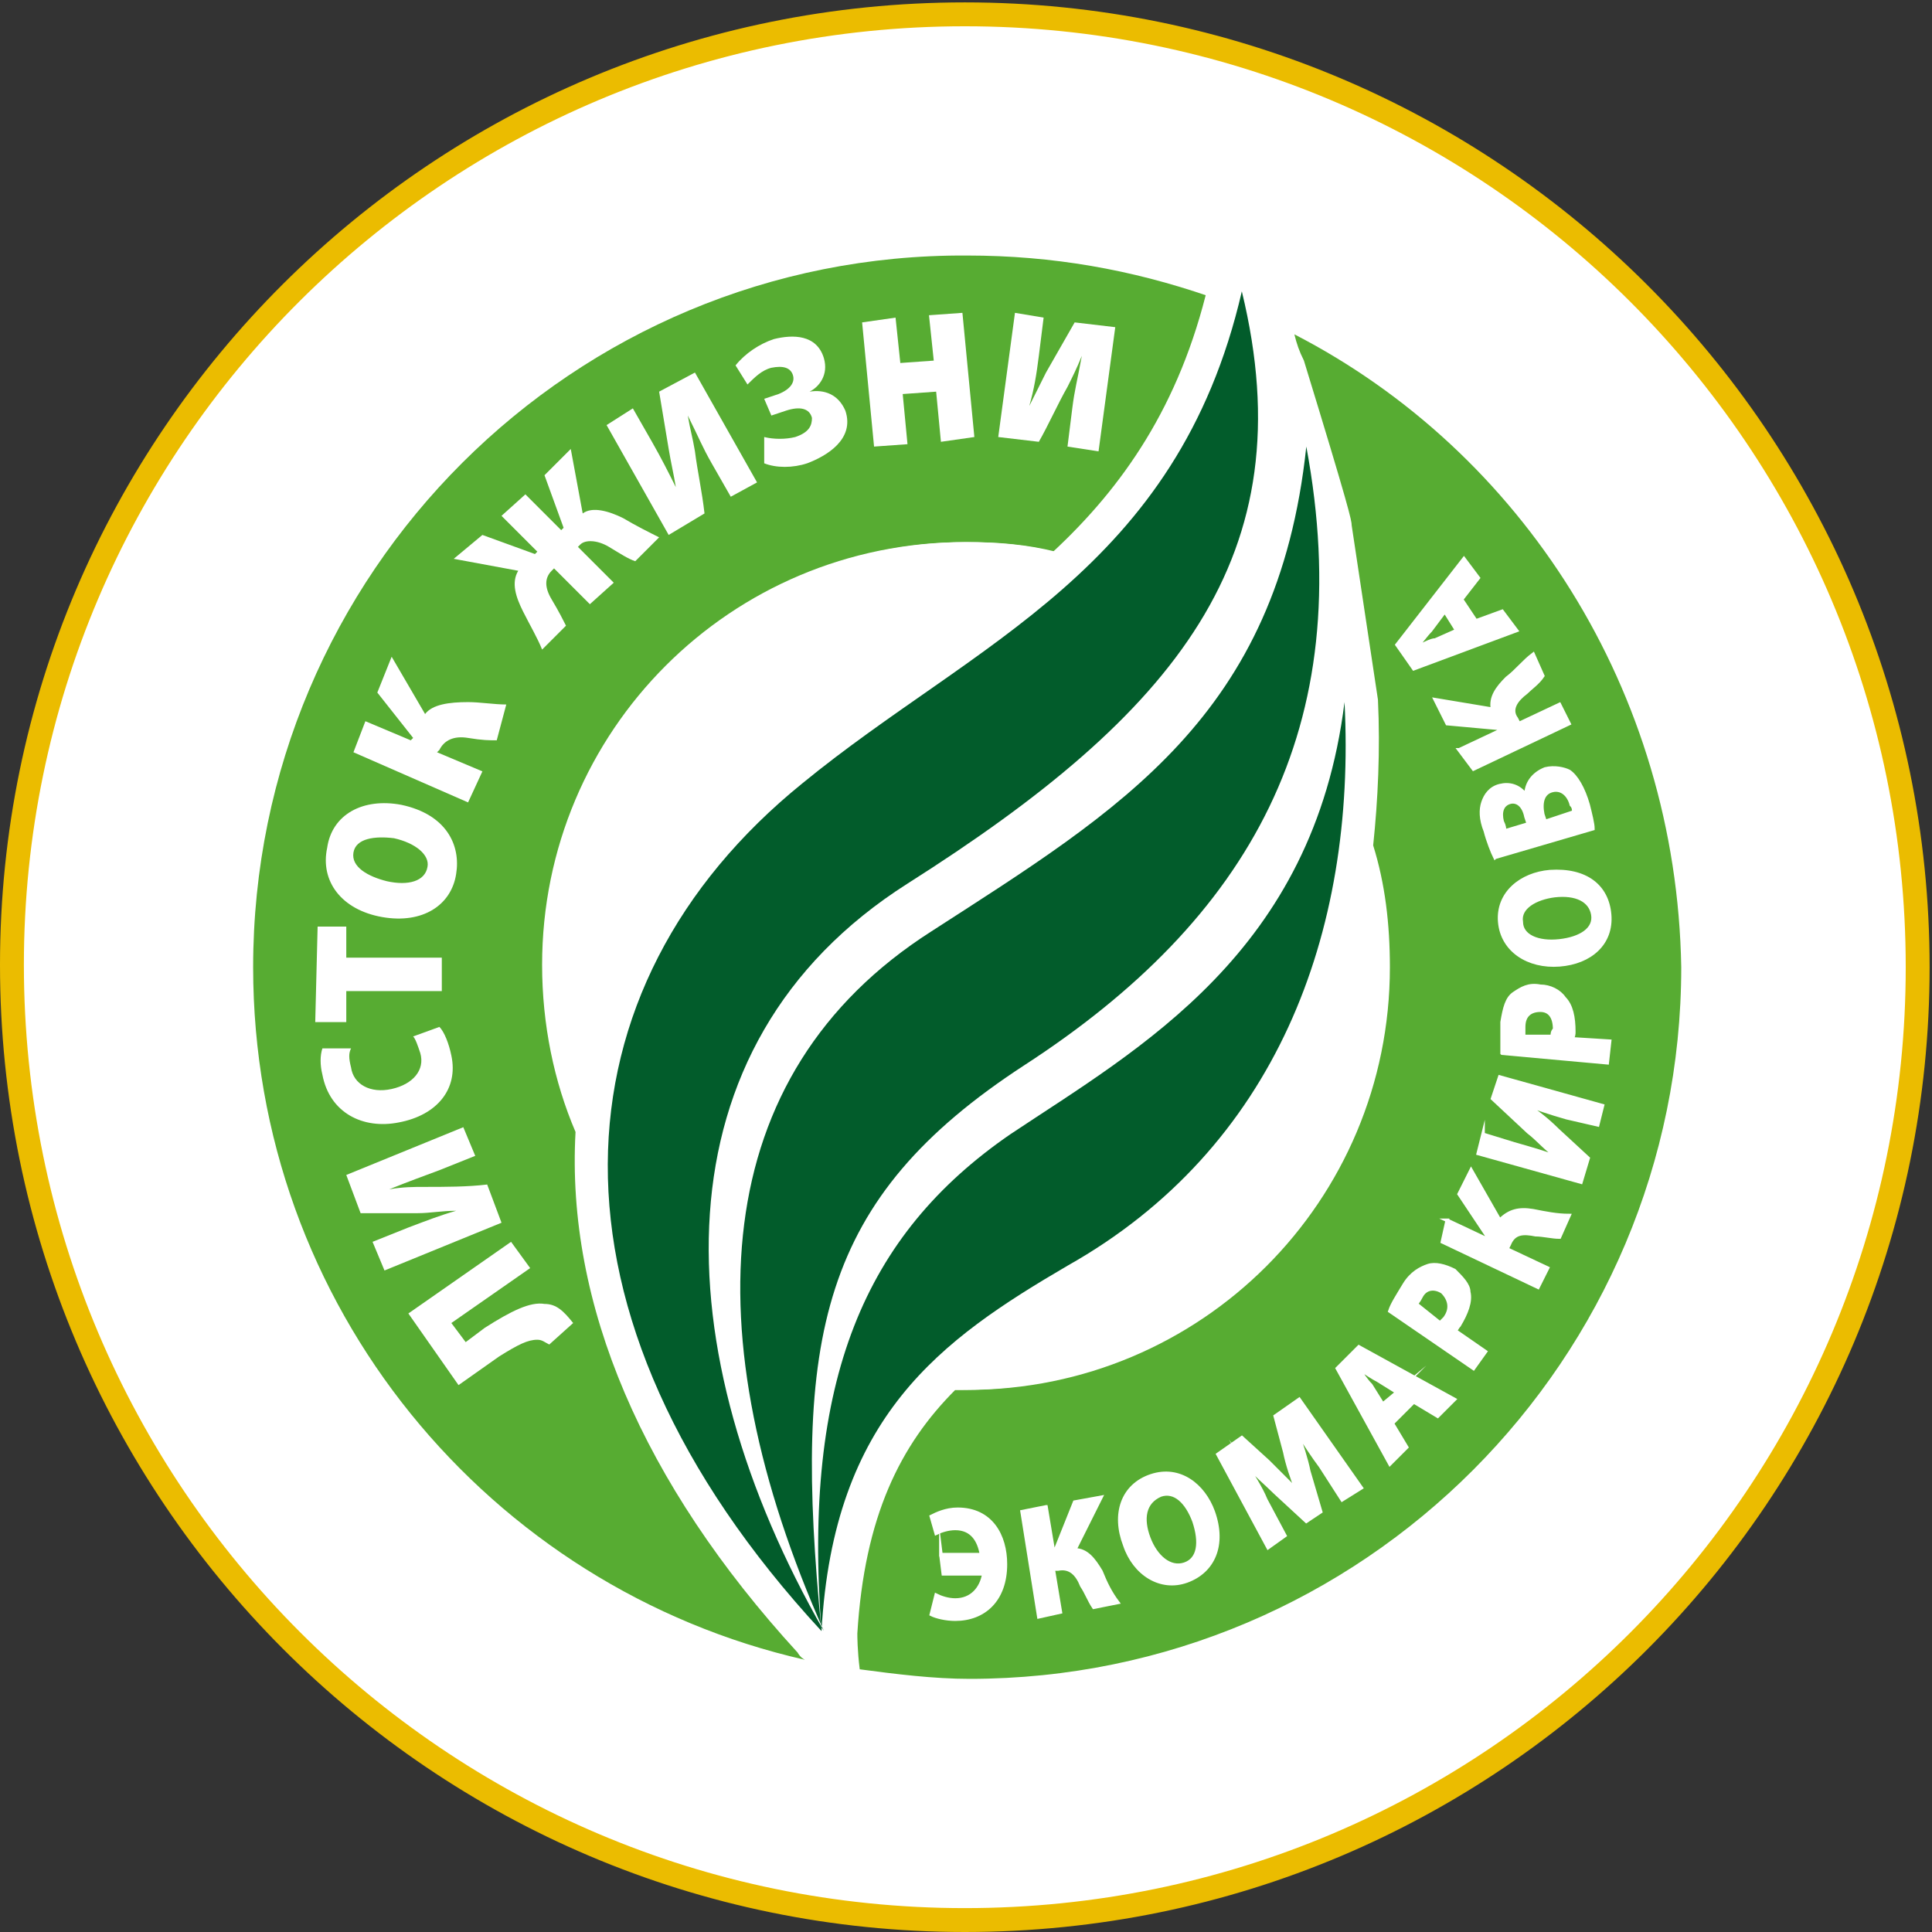 <svg version="1.1" id="Слой_1" xmlns="http://www.w3.org/2000/svg" x="0" y="0" width="80.9" height="80.9" xml:space="preserve"><rect width="100%" height="100%" fill="#333333" stroke="none"/><g><path fill="#FFF" d="M40.4 80.4c22.1 0 39.9-17.9 39.9-39.9C80.3 18.4 62.4.6 40.4.6S.5 18.4.5 40.4c0 22.1 17.9 40 39.9 40"/><path fill="none" stroke="#EBBC00" stroke-miterlimit="10" d="M40.4 80.4c22.1 0 39.9-17.9 39.9-39.9C80.3 18.4 62.4.6 40.4.6S.5 18.4.5 40.4c0 22.1 17.9 40 39.9 40z"/></g><g><path fill="#FFF" d="M40.4 7.8c18 0 32.6 14.6 32.6 32.6S58.4 73 40.4 73 7.8 58.4 7.8 40.4 22.4 7.8 40.4 7.8"/><path fill="#57AC32" d="M33.5 69.2c-6.5-7.1-9.7-14.6-9.3-21.8-.9-2.2-1.4-4.5-1.4-7 0-9.8 7.9-17.7 17.7-17.7 1.3 0 2.5.1 3.7.4 2.8-2.6 5.2-5.9 6.4-10.7-3.2-1.1-6.5-1.7-10.1-1.7C24 10.6 10.6 24 10.6 40.5c0 14.2 9.9 26 23.1 29-.1-.1-.2-.3-.2-.3M54.2 14c.1.4.2.7.4 1.1 1.9 6.2 2 6.7 2 6.9l1.1 7.3c.1 2.1 0 4.2-.2 6.1.5 1.6.7 3.3.7 5.1 0 9.8-7.9 17.7-17.7 17.7H40c-2.3 2.3-3.8 5.3-4.1 10.2 0 .1 0 .7.1 1.5 1.5.2 3.1.4 4.6.4 16.5 0 29.8-13.4 29.8-29.8-.2-11.6-6.7-21.6-16.2-26.5"/><path fill="#FFF" d="M57.4 35.4c.2-1.9.3-4 .2-6.1L56.5 22c0-.2-.1-.7-2-6.9-1.1-3.6-1.8-4.7-2.6-5.2l-.1-.1h-.1c-.2 0-.5 0-1.1 2.1-1.2 5.1-3.6 8.5-6.5 11.2-1.2-.3-2.4-.4-3.7-.4-9.8 0-17.7 7.9-17.7 17.7 0 2.5.5 4.9 1.4 7-.4 7.2 2.8 14.7 9.3 21.8 0 0 .1.2.3.3 1.1.2 1.2.2 2.1.4-.1-.5-.1-1.4-.1-1.5.3-4.9 1.8-8 4.1-10.2h.5c9.8 0 17.7-7.9 17.7-17.7.1-1.8-.1-3.5-.6-5.1"/><path fill="#025C2B" d="M56.3 29.4c-1.3 10.5-8.6 14.5-14 18.1-6.1 4.2-8.7 10.3-7.9 20.8-1.2-12.3-.1-18.1 8.5-23.7 9.4-6.1 14-14.1 11.8-25.9C53.5 30 46.9 33.9 39 39c-9.4 6-10 16.9-4.5 29.3C27.8 56.6 27.3 43.8 38 37c11.2-7.1 16.7-13.7 14-24.8-2.7 11.7-11.2 14.7-18.4 20.6-10.5 8.5-11.5 22.2.8 35.5.5-9 5-12.2 10.3-15.3 8.7-4.9 12.1-13.9 11.6-23.6"/><path fill="#FFF" d="M17.1 55l4.3-3 .8 1.1-3.3 2.3.6.8.8-.6c1.1-.7 1.9-1.1 2.5-1 .5 0 .8.3 1.2.8l-1 .9c-.2-.1-.3-.2-.5-.2-.4 0-.8.2-1.6.7L19.2 58l-2.1-3zM15.6 52l1.5-.6c.8-.3 1.3-.5 2-.7-.6 0-1.1.1-1.6.1h-2.4l-.6-1.6 4.9-2 .5 1.2-1.5.6c-.8.3-1.1.4-2.1.8.6-.1 1-.1 1.5-.1.8 0 1.8 0 2.6-.1l.6 1.6-4.9 2-.5-1.2zM18.4 43c.2.2.4.7.5 1.2.3 1.4-.6 2.5-2.2 2.8-1.5.3-2.9-.4-3.2-2-.1-.4-.1-.8 0-1.1h1.2c-.1.2-.1.4 0 .8.1.7.8 1.1 1.7.9.9-.2 1.4-.8 1.2-1.5-.1-.3-.2-.6-.3-.7l1.1-.4z"/></g><polygon fill="#FFF" points="13.3,38.8 14.5,38.8 14.5,40.1 18.5,40.1 18.5,41.5 14.5,41.5 14.5,42.8 13.2,42.8"/><g fill="#FFF"><path d="M16.2 36.9c.9.2 1.6 0 1.7-.6.1-.5-.5-1-1.4-1.2-.8-.1-1.6 0-1.7.6-.1.6.6 1 1.4 1.2m.6-3.2c1.9.4 2.5 1.7 2.3 2.9-.2 1.3-1.4 2.1-3.1 1.8-1.7-.3-2.6-1.5-2.3-2.9.2-1.4 1.5-2.1 3.1-1.8M15.3 30.2l1.9.8.1-.1-1.5-1.9.6-1.5 1.4 2.4c.3-.4 1-.5 1.8-.5.5 0 1.1.1 1.6.1l-.4 1.5c-.3 0-.6 0-1.2-.1s-1 .1-1.2.5l-.1.1 1.9.8-.6 1.3-4.8-2.1.5-1.3zM20.2 22.4l2.2.8.1-.1-1.5-1.5 1-.9 1.5 1.5.1-.1-.8-2.2 1.1-1.1.5 2.7c.4-.3 1.1-.1 1.7.2.5.3 1.1.6 1.5.8l-1 1c-.3-.1-.6-.3-1.1-.6-.5-.3-1-.3-1.2-.1l-.1.1 1.5 1.5-1 .9-1.5-1.5-.1.1c-.3.3-.3.7 0 1.2s.5.9.6 1.1l-1 1c-.2-.5-.5-1-.8-1.6-.3-.6-.5-1.2-.2-1.7l-2.7-.5 1.2-1zM26.5 17.1l.8 1.4c.4.7.7 1.3 1 1.9-.1-.6-.2-1-.3-1.6l-.4-2.4 1.5-.8 2.6 4.6-1.1.6-.8-1.4c-.4-.7-.5-1-1-2 .1.6.2.9.3 1.5.1.8.3 1.7.4 2.6l-1.5.9-2.6-4.6 1.1-.7zM32 16.7l.6-.2c.5-.2.7-.5.6-.8-.1-.3-.4-.4-.9-.3-.4.1-.7.4-1 .7l-.5-.8c.4-.5 1-.9 1.6-1.1.8-.2 1.8-.2 2.1.8.2.7-.2 1.2-.6 1.4.6-.1 1.2.1 1.5.8.4 1.2-.8 1.9-1.6 2.2-.6.2-1.3.2-1.8 0v-1.1c.4.1.9.1 1.3 0 .6-.2.7-.5.7-.8-.1-.4-.5-.5-1.1-.3l-.6.2-.3-.7z"/></g><polygon fill="#FFF" points="37.5,13.3 37.7,15.2 39.1,15.1 38.9,13.2 40.3,13.1 40.8,18.3 39.4,18.5 39.2,16.4 37.8,16.5 38,18.6 36.6,18.7 36.1,13.5"/><g><path fill="#FFF" d="M43.7 13.3l-.2 1.6c-.1.8-.2 1.4-.4 2.1l.7-1.4 1.2-2.1 1.7.2-.7 5.2-1.3-.2.2-1.6c.1-.8.2-1.1.4-2.2-.2.5-.4.9-.6 1.3-.4.7-.8 1.6-1.2 2.3l-1.7-.2.7-5.2 1.2.2zM39.4 65.1h1.7c-.1-.6-.4-1.1-1.1-1.1-.3 0-.6.1-.8.2l-.2-.7c.2-.1.6-.3 1.1-.3 1.4 0 2 1.1 2 2.3 0 1.5-.9 2.3-2.1 2.3-.4 0-.8-.1-1-.2l.2-.8c.2.1.5.2.8.2.7 0 1.1-.5 1.2-1.1h-1.7l-.1-.8z"/><path fill="none" stroke="#FFF" stroke-width=".15" stroke-miterlimit="22.926" d="M39.4 65.1h1.7c-.1-.6-.4-1.1-1.1-1.1-.3 0-.6.1-.8.2l-.2-.7c.2-.1.6-.3 1.1-.3 1.4 0 2 1.1 2 2.3 0 1.5-.9 2.3-2.1 2.3-.4 0-.8-.1-1-.2l.2-.8c.2.1.5.2.8.2.7 0 1.1-.5 1.2-1.1h-1.7l-.1-.8z"/><path fill="#FFF" d="M43.8 63.1l.3 1.8h.1l.8-2 1.1-.2-1.1 2.2c.5 0 .8.4 1.1.9.2.5.4.9.7 1.3l-1 .2c-.2-.3-.3-.6-.5-.9-.2-.5-.5-.8-1-.7h-.2l.3 1.8-.9.2-.7-4.4 1-.2z"/><path fill="none" stroke="#FFF" stroke-width=".15" stroke-miterlimit="22.926" d="M43.8 63.1l.3 1.8h.1l.8-2 1.1-.2-1.1 2.2c.5 0 .8.4 1.1.9.2.5.4.9.7 1.3l-1 .2c-.2-.3-.3-.6-.5-.9-.2-.5-.5-.8-1-.7h-.2l.3 1.8-.9.2-.7-4.4 1-.2z"/><path fill="#FFF" d="M48.1 64.4c.3.8.9 1.3 1.5 1.1.6-.2.7-.9.4-1.8-.3-.8-.8-1.3-1.4-1.1-.7.3-.8 1-.5 1.8m2.7-1.1c.5 1.4 0 2.5-1.1 2.9-1.1.4-2.2-.3-2.6-1.5-.5-1.3-.1-2.5 1.1-2.9 1.2-.4 2.2.4 2.6 1.5"/><path fill="none" stroke="#FFF" stroke-width=".15" stroke-miterlimit="22.926" d="M48.1 64.4c.3.8.9 1.3 1.5 1.1.6-.2.7-.9.4-1.8-.3-.8-.8-1.3-1.4-1.1-.7.3-.8 1-.5 1.8zm2.7-1.1c.5 1.4 0 2.5-1.1 2.9-1.1.4-2.2-.3-2.6-1.5-.5-1.3-.1-2.5 1.1-2.9 1.2-.4 2.2.4 2.6 1.5z"/><path fill="#FFF" d="M55.3 61.4c-.3-.4-.7-1-1-1.5.2.6.4 1.2.5 1.7l.5 1.7-.6.4-1.3-1.2c-.4-.4-.9-.8-1.3-1.3.3.5.7 1.1.9 1.6l.8 1.5-.7.5-2.1-3.9 1-.7 1.1 1 1.2 1.2c-.2-.5-.4-1.1-.5-1.6l-.4-1.5 1-.7 2.6 3.7-.8.5-.9-1.4z"/><path fill="none" stroke="#FFF" stroke-width=".15" stroke-miterlimit="22.926" d="M55.3 61.4c-.3-.4-.7-1-1-1.5h0c.2.6.4 1.2.5 1.7l.5 1.7-.6.4-1.3-1.2c-.4-.4-.9-.8-1.3-1.3h0c.3.5.7 1.1.9 1.6l.8 1.5-.7.5-2.1-3.9 1-.7 1.1 1 1.2 1.2h0c-.2-.5-.4-1.1-.5-1.6l-.4-1.5 1-.7 2.6 3.7-.8.5-.9-1.4z"/><path fill="#FFF" d="M58.5 58.3l-.8-.5c-.2-.1-.5-.3-.8-.5.1.2.3.5.5.7l.5.8.6-.5zm-.2 1.3l.6 1-.7.7-2.2-4 .9-.9 4 2.2-.7.7-1-.6-.9.9z"/><path fill="none" stroke="#FFF" stroke-width=".15" stroke-miterlimit="22.926" d="M58.5 58.3l-.8-.5c-.2-.1-.5-.3-.8-.5h0c.1.2.3.5.5.7l.5.8.6-.5zm-.2 1.3l.6 1-.7.7-2.2-4 .9-.9 4 2.2-.7.7-1-.6-.9.9z"/><path fill="#FFF" d="M60.3 55.4l.2-.2c.3-.4.2-.8-.1-1.1-.3-.2-.7-.2-.9.2-.1.2-.2.3-.2.3l1 .8zm-2.1-.5c.1-.3.3-.6.6-1.1.3-.5.7-.7 1-.8.3-.1.7 0 1.1.2.3.3.6.6.6.9.1.4-.1.9-.4 1.4-.1.1-.1.2-.2.2l1.3.9-.5.7-3.5-2.4z"/><path fill="none" stroke="#FFF" stroke-width=".15" stroke-miterlimit="22.926" d="M60.3 55.4l.2-.2c.3-.4.2-.8-.1-1.1-.3-.2-.7-.2-.9.2-.1.2-.2.3-.2.3l1 .8zm-2.1-.5c.1-.3.3-.6.6-1.1.3-.5.7-.7 1-.8.3-.1.7 0 1.1.2.3.3.6.6.6.9.1.4-.1.9-.4 1.4-.1.1-.1.2-.2.2l1.3.9-.5.7-3.5-2.4z"/><path fill="#FFF" d="M60.6 51.1l1.7.8v-.1L61.1 50l.5-1 1.2 2.1c.4-.4.8-.5 1.4-.4.5.1 1 .2 1.5.2l-.4.9c-.3 0-.7-.1-1-.1-.5-.1-.9-.1-1.1.4l-.1.2 1.7.8-.4.8-4-1.9.2-.9z"/><path fill="none" stroke="#FFF" stroke-width=".15" stroke-miterlimit="22.926" d="M60.6 51.1l1.7.8v-.1L61.1 50l.5-1 1.2 2.1c.4-.4.8-.5 1.4-.4.5.1 1 .2 1.5.2l-.4.9c-.3 0-.7-.1-1-.1-.5-.1-.9-.1-1.1.4l-.1.2 1.7.8-.4.8-4-1.9.2-.9z"/><path fill="#FFF" d="M62.1 47.5l1.3.4c.7.2 1.4.4 1.9.6-.5-.3-.9-.8-1.3-1.1L62.5 46l.3-.9 4.3 1.2-.2.8-1.3-.3c-.7-.2-1.3-.4-1.8-.6.5.3 1 .7 1.4 1.1l1.3 1.2-.3 1-4.3-1.2.2-.8z"/><path fill="none" stroke="#FFF" stroke-width=".15" stroke-miterlimit="22.926" d="M62.1 47.5l1.3.4c.7.2 1.4.4 1.9.6v0c-.5-.3-.9-.8-1.3-1.1L62.5 46l.3-.9 4.3 1.2-.2.8-1.3-.3c-.7-.2-1.3-.4-1.8-.6v0c.5.3 1 .7 1.4 1.1l1.3 1.2-.3 1-4.3-1.2.2-.8z"/><path fill="#FFF" d="M65 43.4c0-.1 0-.2.1-.3 0-.5-.2-.8-.6-.8-.4 0-.7.2-.7.7v.4H65zm-2.1.7v-1.3c.1-.6.2-1 .5-1.2s.6-.4 1.1-.3c.4 0 .8.2 1 .5.3.3.4.8.4 1.4 0 .1 0 .2-.1.3l1.6.1-.1.9-4.4-.4z"/><path fill="none" stroke="#FFF" stroke-width=".15" stroke-miterlimit="22.926" d="M65 43.4c0-.1 0-.2.1-.3 0-.5-.2-.8-.6-.8-.4 0-.7.2-.7.7v.4H65zm-2.1.7v-1.3c.1-.6.2-1 .5-1.2s.6-.4 1.1-.3c.4 0 .8.2 1 .5.3.3.4.8.4 1.4 0 .1 0 .2-.1.3l1.6.1-.1.9-4.4-.4z"/><path fill="#FFF" d="M65.3 39.4c.9-.1 1.5-.5 1.4-1.1-.1-.6-.7-.9-1.6-.8-.8.1-1.5.5-1.4 1.1 0 .6.7.9 1.6.8m-.4-2.9c1.5-.1 2.4.6 2.5 1.8.1 1.2-.8 2-2.1 2.1-1.3.1-2.4-.6-2.5-1.8-.1-1.2.9-2 2.1-2.1"/><path fill="none" stroke="#FFF" stroke-width=".15" stroke-miterlimit="22.926" d="M65.3 39.4c.9-.1 1.5-.5 1.4-1.1-.1-.6-.7-.9-1.6-.8-.8.1-1.5.5-1.4 1.1 0 .6.7.9 1.6.8zm-.4-2.9c1.5-.1 2.4.6 2.5 1.8.1 1.2-.8 2-2.1 2.1-1.3.1-2.4-.6-2.5-1.8-.1-1.2.9-2 2.1-2.1z"/><path fill="#FFF" d="M65.9 34c0-.1 0-.2-.1-.3-.1-.4-.4-.7-.8-.6-.4.1-.5.5-.4 1l.1.3 1.2-.4zm-1.9.5l-.1-.3c-.1-.5-.4-.7-.7-.6-.3.1-.4.4-.3.8.1.2.1.3.1.4l1-.3zm-1.4 1.4c-.1-.2-.3-.7-.4-1.1-.2-.5-.2-.9-.1-1.2.1-.3.3-.6.7-.7.4-.1.8 0 1.1.4 0-.5.3-.9.8-1.1.4-.1.8 0 1 .1.3.2.6.7.8 1.4.1.4.2.8.2 1l-4.1 1.2z"/><path fill="none" stroke="#FFF" stroke-width=".15" stroke-miterlimit="22.926" d="M65.9 34c0-.1 0-.2-.1-.3-.1-.4-.4-.7-.8-.6-.4.1-.5.5-.4 1l.1.3 1.2-.4zm-1.9.5l-.1-.3c-.1-.5-.4-.7-.7-.6-.3.1-.4.4-.3.8.1.2.1.3.1.4l1-.3zm-1.4 1.4c-.1-.2-.3-.7-.4-1.1-.2-.5-.2-.9-.1-1.2.1-.3.3-.6.7-.7.4-.1.8 0 1.1.4h0c0-.5.3-.9.8-1.1.4-.1.8 0 1 .1.3.2.6.7.8 1.4.1.4.2.8.2 1l-4.1 1.2z"/><path fill="#FFF" d="M61.1 31.4l1.7-.8v-.1l-2.2-.2-.5-1 2.4.4c-.1-.5.2-.9.6-1.3.4-.3.7-.7 1.1-1l.4.9c-.2.3-.5.5-.7.7-.4.3-.7.7-.4 1.1l.1.2 1.7-.8.4.8-4 1.9-.6-.8z"/><path fill="none" stroke="#FFF" stroke-width=".15" stroke-miterlimit="22.926" d="M61.1 31.4l1.7-.8v-.1l-2.2-.2-.5-1 2.4.4c-.1-.5.2-.9.6-1.3.4-.3.7-.7 1.1-1l.4.9c-.2.3-.5.5-.7.7-.4.3-.7.7-.4 1.1l.1.2 1.7-.8.4.8-4 1.9-.6-.8z"/><path fill="#FFF" d="M60.5 25.6l-.6.8c-.2.2-.4.5-.6.7.3-.1.6-.3.8-.3l.9-.4-.5-.8zm1.3.4l1.1-.4.6.8-4.3 1.6-.7-1 2.8-3.6.6.8-.7.9.6.9z"/><path fill="none" stroke="#FFF" stroke-width=".15" stroke-miterlimit="22.926" d="M60.5 25.6l-.6.8c-.2.2-.4.5-.6.7h0c.3-.1.6-.3.8-.3l.9-.4-.5-.8zm1.3.4l1.1-.4.6.8-4.3 1.6-.7-1 2.8-3.6.6.8-.7.9.6.9z"/></g></svg>